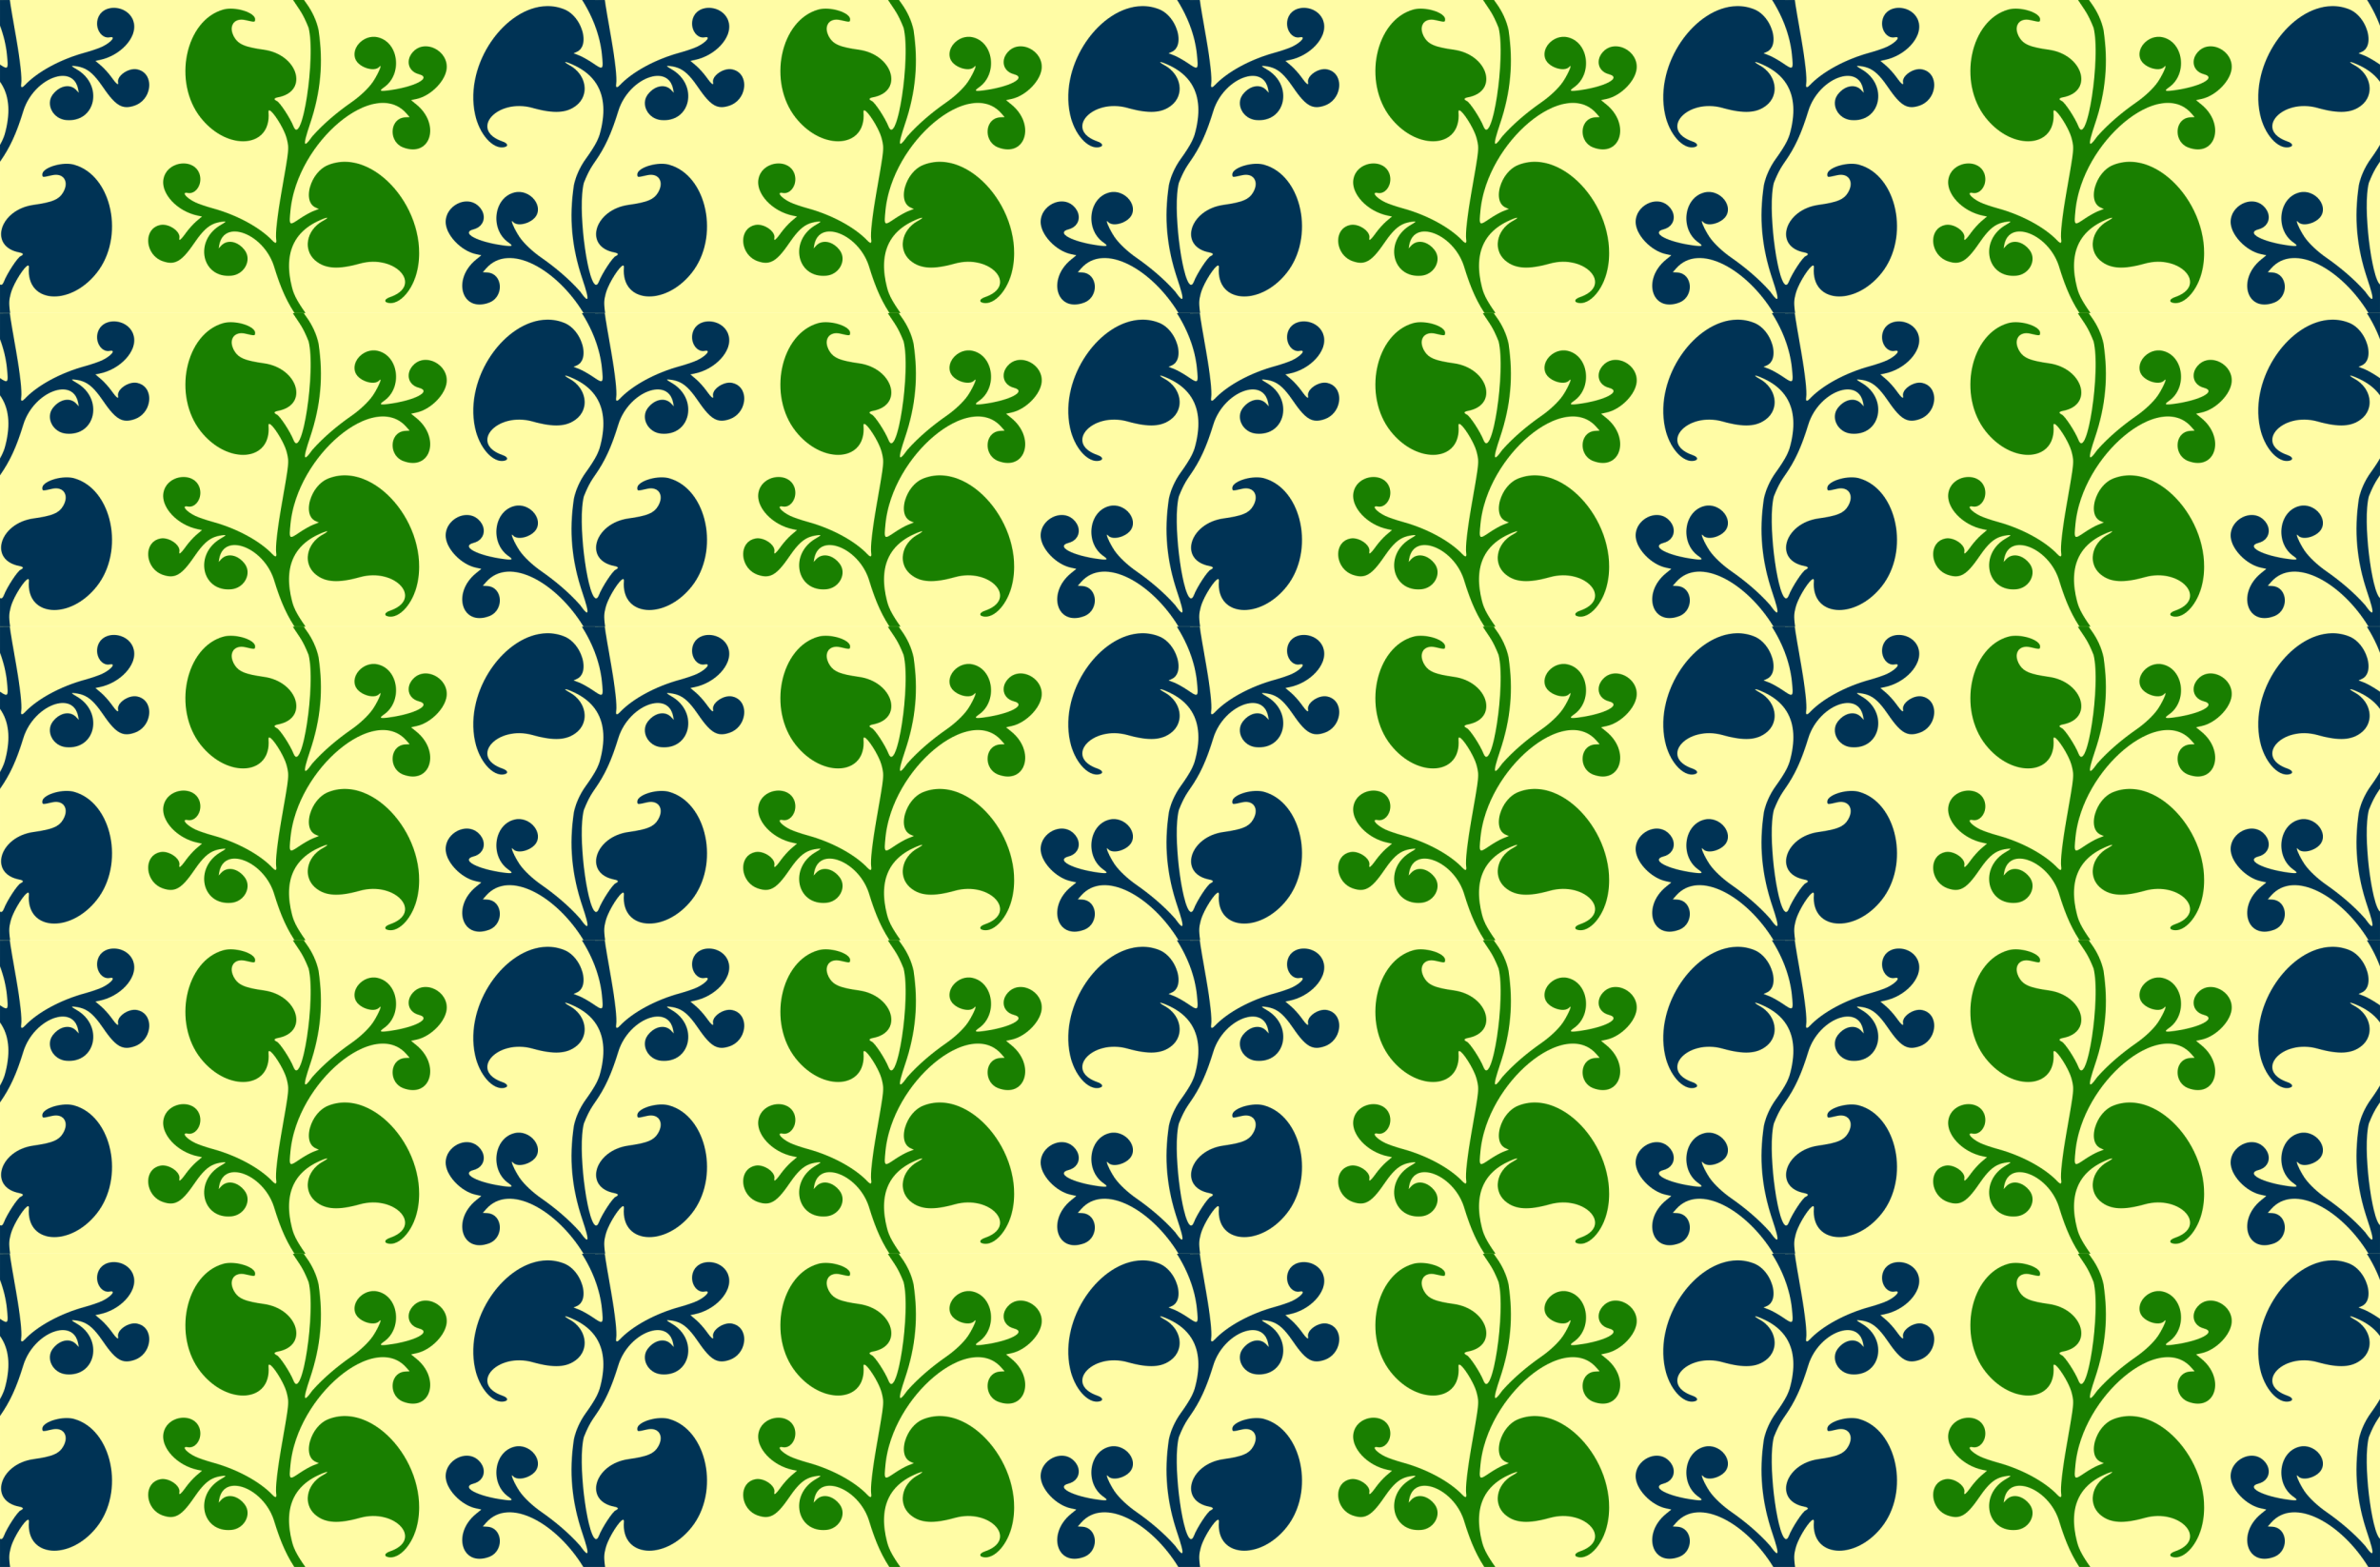 <?xml version="1.0" encoding="UTF-8" standalone="no"?>
<svg id="svg4186" xmlns:rdf="http://www.w3.org/1999/02/22-rdf-syntax-ns#" xmlns="http://www.w3.org/2000/svg" viewBox="0 0 4000 2634.17" height="743.42mm" width="1128.9mm" version="1.1" xmlns:cc="http://creativecommons.org/ns#" xmlns:dc="http://purl.org/dc/elements/1.1/">
<defs id="defs4188">
<pattern id="pattern5511" width="1000" patternUnits="userSpaceOnUse" patternTransform="translate(333.94 71.918)" height="526.834">
<g id="g5407" transform="translate(-333.94 -71.918)">
<rect id="rect5409" height="526.83" width="1e3" y="71.918" x="333.94" fill="#fffca5"/>
<path id="path5411" d="m0 2107.3v43.877c5.863 15.604 9.915 31.81 11.594 48.158 2.529 24.639 2.365 26.544-11.594 17.189v28.945c14.852 20.728 17.98 48.504 9.279 83.142-1.63 6.6-3.678 13-9.279 22.9v28.314c1.804-2.674 3.744-5.535 6.018-9.006 15.565-24.113 24.833-49.001 33.648-77.705 17.768-53.868 83.091-79.035 91.588-35.285l1.184 6.09-4.406-4.678c-10.21-10.841-27.694-7.535-39.242 7.418-12.687 16.429 0.085 41.123 22.314 43.145 49.951 4.543 63.261-58.916 17.873-85.215-8.586-4.975-9.732-6.163-5.6-5.803 21.155 1.842 31.855 9.649 50.453 36.807 20.821 30.405 31.924 36.831 51.969 30.084 19.292-6.494 27.797-26.512 24.213-42.025-2.151-9.308-8.654-16.996-19.791-19.164-14.227-2.77-34.074 10.94-31.83 21.986 1.227 6.039-2.653 3.005-10.891-8.514-4.686-6.552-12.714-15.456-17.842-19.789l-9.326-7.877 6.811-1.383c34.71-7.051 62.787-37.004 57.932-61.805-6.066-30.982-53.813-35.729-61.152-6.08-3.969 16.033 7.302 32.36 20.488 29.682 11.261-2.287 2.464 8.539-12.883 15.854-5.425 2.586-18.565 7.072-29.201 9.971-40.452 11.025-79.157 31.982-100.41 54.369-5.228 5.507-7.405 4.721-6.258-2.26 1.488-9.049-1.882-39.233-8.771-78.59-5.78-33.021-8.981-51.2-10.428-62.631l-16.45 0.1zm977.94 0c8.76 13.746 16.286 28.519 22.057 43.877v-43.877h-22.057zm-59.002 10.965c-69.41 1.341-138.68 95.859-120.65 181.4 7.114 33.754 29.89 59.607 49.078 55.709 7.712-1.566 6.23-6.501-2.897-9.654-56.929-19.668-8.832-73.001 50.764-56.289 35.806 10.04 57.515 8.732 73.752-4.445 22.189-18.008 16.496-51.594-11.373-67.094-13.784-7.666-8.062-7.494 8.205 0.248 14.793 7.04 26.182 16.164 34.18 27.326v-28.945c-0.955-0.64-1.971-1.33-3.059-2.072-7.775-5.302-18.371-11.285-23.549-13.295l-9.414-3.652 5.156-2.232c23.36-10.111 9.071-59.544-20.691-71.58-9.667-3.909-19.586-5.619-29.502-5.428zm81.06 233.1c-3.517 6.214-8.427 13.799-15.543 23.689-9.172 12.673-16.812 28.773-19.984 44.268-8.181 54.801-3.731 103.87 14.271 157.38 12.492 37.137 11.52 42.65-3.732 21.17-18.964-21.488-42.862-41.24-64.527-56.363-15.334-10.545-30.046-24.428-37.369-35.266-8.736-12.928-16.88-32.054-10.709-25.148 8.258 9.242 34.14 1.063 39.955-12.625 8.166-19.225-13.902-41.876-36.357-37.314-36.117 7.336-43.513 62.066-11.41 84.44 8.467 5.901 6.822 6.964-7.779 5.027-44.705-5.931-73.473-21.336-50.832-27.219 18.852-4.899 23.026-25.23 8.053-39.225-20.876-19.511-58.244 1.258-54.793 30.453 2.455 20.774 26.81 45.18 50.211 50.316l9.561 2.098-8.855 7.195c-40.902 33.224-24.324 89.241 21.475 72.562 26.215-9.547 23.755-49.589-3.129-50.932l-7.104-0.357 5.717-6.473c39.157-44.333 119.02 1.901 163.55 75.062h19.332v-48.08c-13.771-10.152-29.477-129.32-18.695-170.83 7.553-18.795 11.846-25.369 18.695-35.52v-28.314zm-887.9 31.908c-19.116-0.012-41.494 8.785-41.012 18.221 0.241 4.719 0.39 4.729 16.443 1.027 19.58-4.515 29.353 11.208 18.234 29.334-7.068 11.523-18.124 16.105-49.365 20.459-57.332 7.991-76.052 69.785-24.199 79.881 7.425 1.446 8.204 3.511 2.375 6.301-5.336 2.553-22.448 28.656-28.004 42.717-2.051 5.191-4.286 6.503-6.574 4.816v48.08h17.057c-2.597-18.218-1.643-21.666 0.725-31.709 4.817-20.432 32.029-60.003 30.795-44.779-4.864 59.983 68.351 66.042 113.65 9.406 47.981-59.992 26.363-164.41-37.73-182.24-3.743-1.041-7.981-1.513-12.393-1.516z" transform="translate(333.94 -2035.4)" fill="#035"/>
<path id="path5413" d="m826.12 71.918c0.544 0.87 1.079 1.742 1.639 2.609 10.905 16.645 15.168 20.779 24.711 44.525 12.573 48.404-10.874 202.44-25.27 166.01-5.556-14.061-22.668-40.164-28.004-42.717-5.829-2.789-5.05-4.853 2.375-6.299 51.853-10.096 33.133-71.892-24.199-79.883-31.241-4.354-42.297-8.936-49.365-20.459-11.119-18.126-1.343-33.849 18.236-29.334 16.054 3.702 16.2 3.692 16.441-1.027 0.593-11.613-33.442-22.259-53.404-16.705-64.094 17.831-85.712 122.25-37.73 182.24 45.297 56.636 118.51 50.578 113.65-9.404-1.234-15.224 25.978 24.345 30.795 44.777 3.873 16.432 4.018 15.002-9.104 89.963-6.889 39.357-10.259 69.538-8.771 78.588 1.147 6.981-1.028 7.769-6.256 2.262-21.255-22.387-59.962-43.344-100.41-54.369-10.636-2.899-23.776-7.385-29.201-9.971-15.347-7.314-24.144-18.141-12.883-15.854 13.187 2.679 24.457-13.649 20.488-29.682-7.34-29.649-55.085-24.902-61.15 6.08-4.856 24.8 23.22 54.752 57.93 61.803l6.811 1.385-9.324 7.877c-5.128 4.333-13.158 13.237-17.844 19.789-8.237 11.519-12.115 14.553-10.889 8.514 2.244-11.047-17.605-24.756-31.832-21.986-11.137 2.168-17.64 9.856-19.791 19.164-3.584 15.513 4.921 35.532 24.213 42.025 20.045 6.747 31.147 0.321 51.969-30.084 18.598-27.157 29.298-34.964 50.453-36.807 4.132-0.36 2.987 0.828-5.6 5.803-45.388 26.299-32.078 89.758 17.873 85.215 22.23-2.022 35.002-26.716 22.314-43.145-11.548-14.954-29.032-18.259-39.242-7.418l-4.406 4.678 1.184-6.092c8.496-43.749 73.82-18.581 91.588 35.287 8.815 28.704 18.085 53.592 33.65 77.705 0.422 0.644 0.773 1.161 1.176 1.77h18.529c-16.815-23.711-20.406-33.661-22.967-43.856-13.386-53.291 1.196-90.355 43.459-110.47 16.267-7.742 21.988-7.914 8.203-0.248-27.869 15.499-33.562 49.086-11.373 67.094 16.237 13.178 37.946 14.486 73.752 4.445 59.596-16.712 107.69 36.621 50.764 56.289-9.127 3.153-10.606 8.086-2.894 9.652 19.188 3.898 41.962-21.953 49.076-55.707 20.606-97.766-72.813-207.25-150.15-175.98-29.762 12.036-44.052 61.469-20.691 71.58l5.156 2.232-9.414 3.652c-5.178 2.01-15.774 7.993-23.549 13.295-16.987 11.585-17.353 11.207-14.65-15.117 11.79-115.06 141.02-223.19 194.49-162.7l5.717 6.471-7.104 0.357c-26.883 1.343-29.343 41.385-3.129 50.932 45.798 16.679 62.377-39.338 21.475-72.562l-8.855-7.193 9.56-2.098c23.401-5.136 47.757-29.543 50.213-50.316 3.451-29.196-33.919-49.966-54.795-30.455-14.973 13.994-10.798 34.328 8.055 39.227 22.641 5.883-6.129 21.288-50.834 27.219-14.601 1.937-16.246 0.874-7.779-5.027 32.103-22.374 24.709-77.103-11.408-84.44-22.456-4.561-44.526 18.087-36.359 37.312 5.815 13.688 31.699 21.869 39.957 12.627 6.171-6.905-1.975 12.218-10.711 25.146-7.323 10.838-22.033 24.722-37.367 35.268-21.666 15.123-45.566 34.875-64.529 56.363-15.252 21.481-16.225 15.967-3.732-21.17 18.002-53.519 22.452-102.59 14.271-157.39-3.173-15.494-10.812-31.595-19.984-44.268-1.786-2.482-3.394-4.78-4.916-6.988h-18.281z" fill="#197f00"/>
</g>
</pattern>
</defs>
<g id="layer1" transform="translate(-333.94 2035.4)">
<rect id="rect6149" height="2634.2" width="4e3" y="-2035.4" x="333.94" fill="url(#pattern5511)"/>
</g>
</svg>
